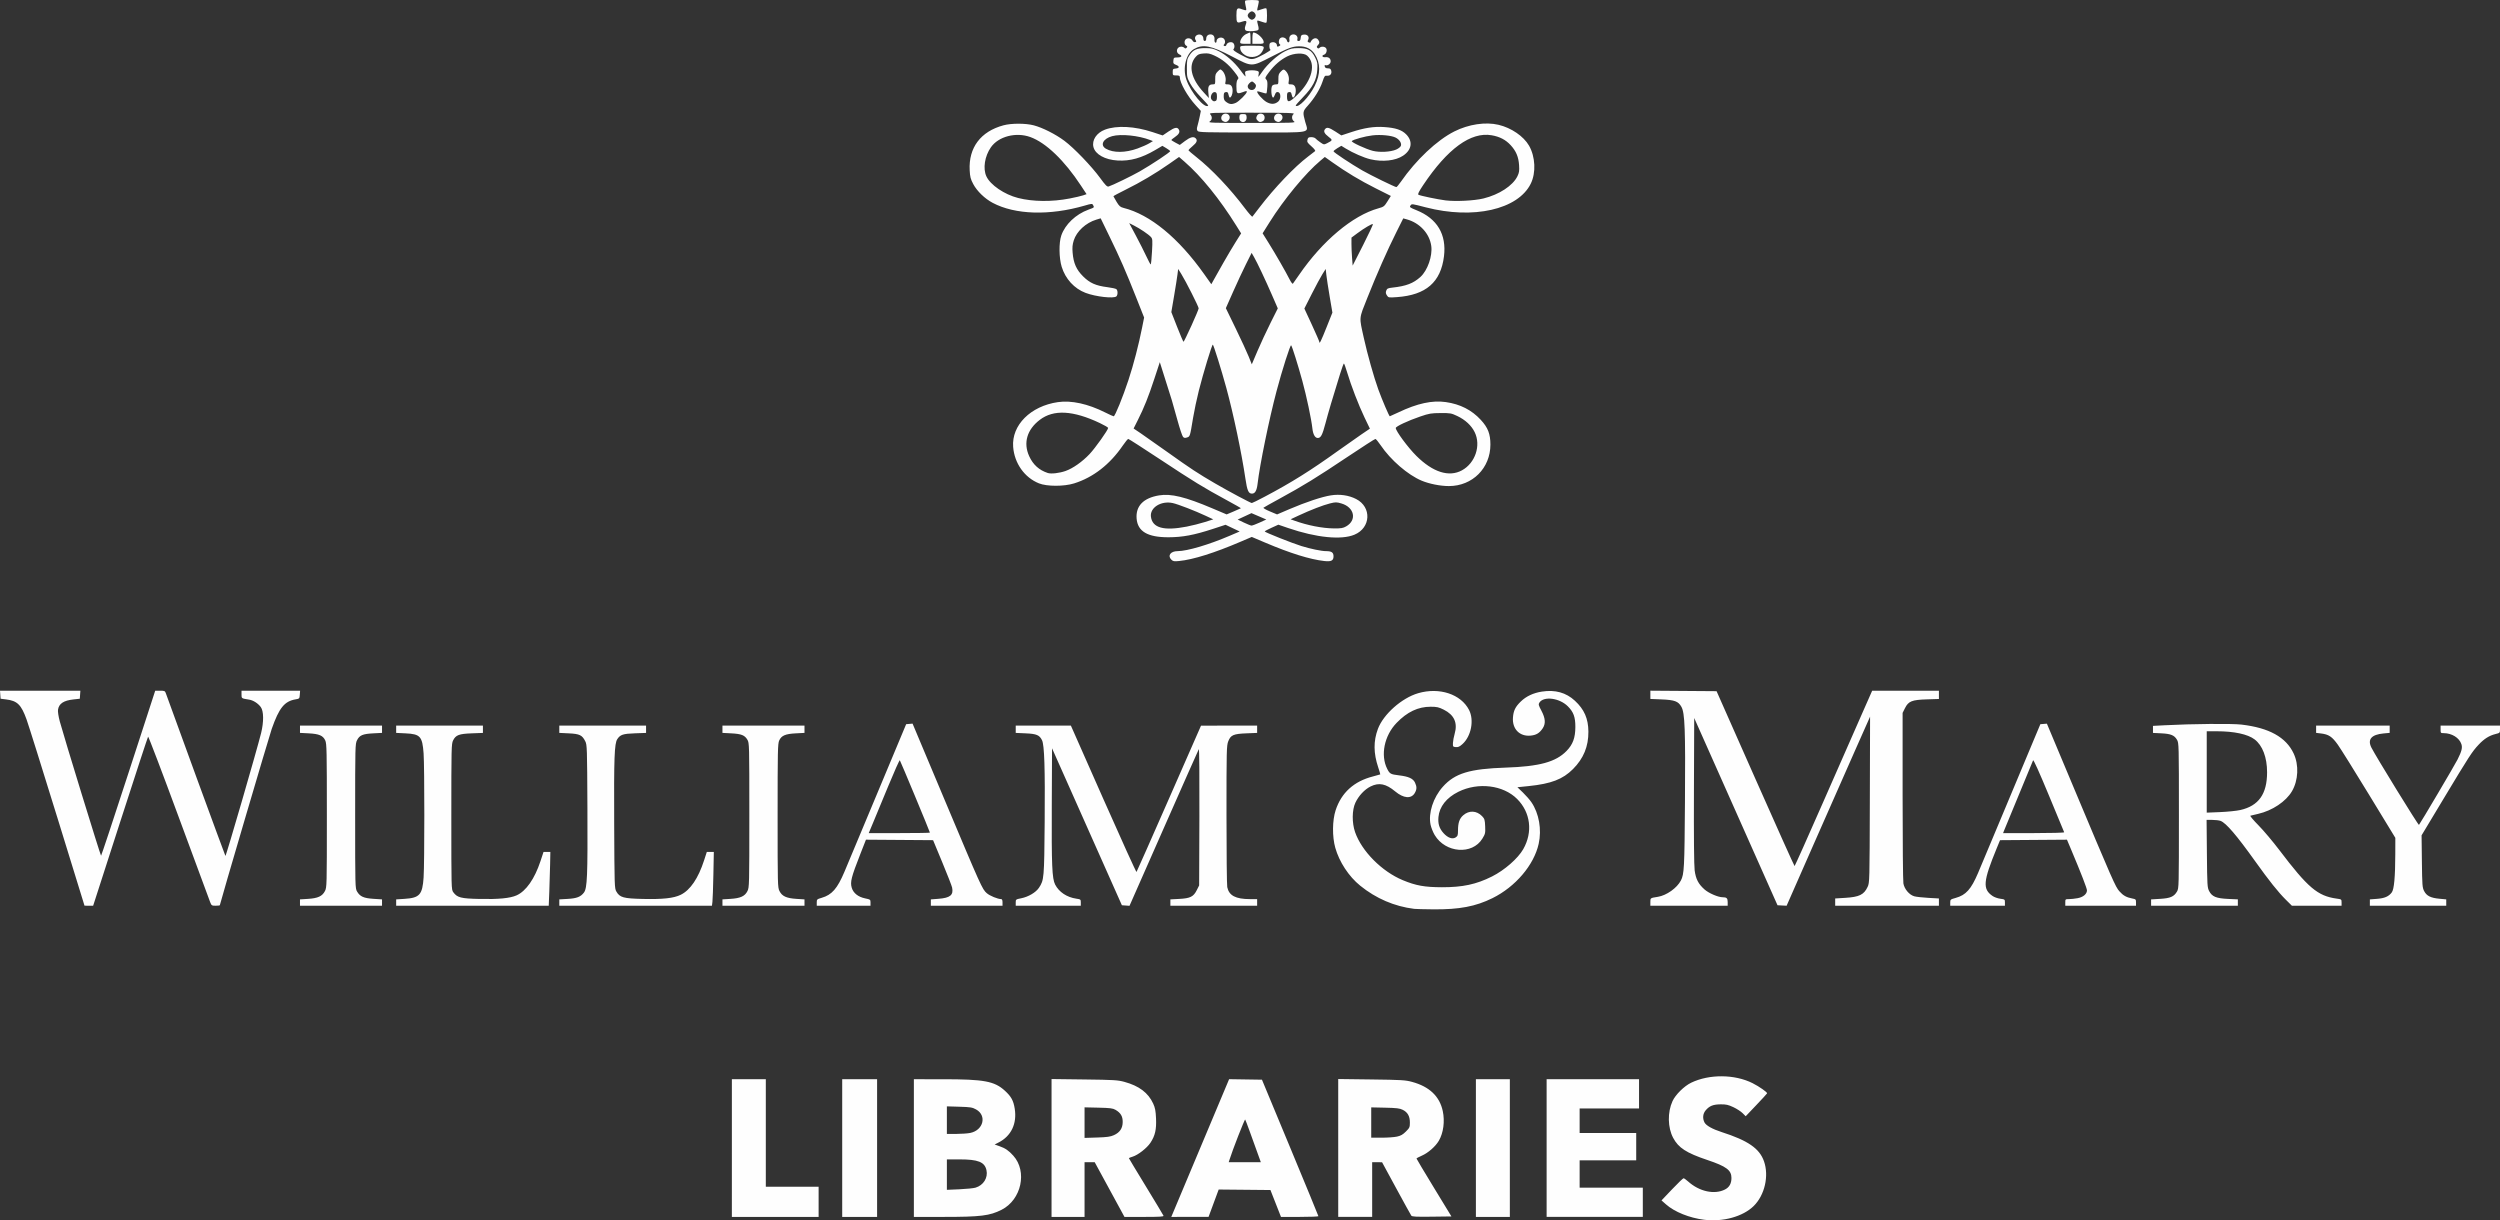 <?xml version="1.0" encoding="UTF-8" standalone="no"?>
<!-- Created with Inkscape (http://www.inkscape.org/) -->

<svg version="1.1" id="svg474" width="2651.115" height="1294.053" viewBox="0 0 2651.115 1294.053" sodipodi:docname="libraries.svg" inkscape:version="1.2.2 (732a01da63, 2022-12-09)" xmlns:inkscape="http://www.inkscape.org/namespaces/inkscape" xmlns:sodipodi="http://sodipodi.sourceforge.net/DTD/sodipodi-0.dtd" xmlns="http://www.w3.org/2000/svg" xmlns:svg="http://www.w3.org/2000/svg">
  <rect x="0" y="0" width="2651.115" height="1294.053" fill="#333333" stroke="none"/>
  <defs id="defs478"/>
  <sodipodi:namedview id="namedview476" pagecolor="#000000" bordercolor="#000000" borderopacity="0.25" inkscape:showpageshadow="2" inkscape:pageopacity="0" inkscape:pagecheckerboard="0" inkscape:deskcolor="#d1d1d1" showgrid="false" inkscape:zoom="0.16411683" inkscape:cx="1218.6441" inkscape:cy="161.47034" inkscape:window-width="1128" inkscape:window-height="682" inkscape:window-x="-6" inkscape:window-y="-6" inkscape:window-maximized="1" inkscape:current-layer="g480"/>
  <g inkscape:groupmode="layer" inkscape:label="Image" id="g480" transform="translate(-314.868,-563.272)">
    <path style="fill:#fefefe" d="m 2121.983,1856.752 c -15.582,-1.954 -31.364,-8.312 -40.351,-16.253 l -4.822,-4.261 11.174,-11.75 c 6.146,-6.463 11.643,-11.75 12.216,-11.75 0.573,0 2.728,1.523 4.788,3.385 11.864,10.719 27.971,14.239 39.12,8.552 4.642,-2.368 6.875,-6.348 6.875,-12.252 0,-8.248 -5.421,-12.279 -25.65,-19.073 -22.191,-7.454 -30.536,-12.853 -36.155,-23.396 -5.845,-10.966 -6.136,-27.113 -0.702,-38.982 3.143,-6.864 12.351,-15.954 19.8,-19.545 19.177,-9.245 46.089,-9.047 65.073,0.477 7.032,3.528 15.863,9.716 15.428,10.81 -0.162,0.407 -5.335,6.036 -11.496,12.508 l -11.202,11.767 -3.292,-3.292 c -1.81,-1.81 -6.22,-4.665 -9.798,-6.344 -5.385,-2.526 -7.713,-3.042 -13.507,-2.993 -7.924,0.067 -11.882,1.667 -15.881,6.419 -2.983,3.545 -3.443,8.466 -1.198,12.807 1.69,3.268 8.442,7.06 18.079,10.154 27.991,8.988 40.198,17.389 44.986,30.957 5.506,15.607 0.79,36.05 -10.971,47.559 -11.401,11.156 -32.569,16.999 -52.515,14.497 z m -1031,-76.015 v -73 h 18 18 v 57 57 h 28 28 v 16 16 h -46 -46 z m 117,0 v -73 h 18.5 18.5 v 73 73 h -18.5 -18.5 z m 76,0 v -73 l 30.75,0.01 c 43.783,0.01 54.657,2.029 65.805,12.217 6.652,6.08 9.029,10.41 10.39,18.93 2.55,15.963 -3.712,29.095 -17.14,35.945 l -4.14,2.112 5.15,1.813 c 6.225,2.192 9.675,4.561 14.629,10.044 15.107,16.721 8.594,46.756 -12.443,57.382 -12.632,6.38 -22.168,7.549 -61.572,7.549 h -31.428 v -73 z m 65.344,41.992 c 8.431,-2.496 13.453,-10.521 11.634,-18.589 -1.953,-8.659 -8.85,-11.403 -28.66,-11.403 h -13.319 v 16.142 16.142 l 13.25,-0.577 c 7.287,-0.317 14.98,-1.089 17.094,-1.715 z m -5.372,-58.079 c 13.854,-2.971 17.58,-18.459 5.987,-24.884 -3.973,-2.202 -5.907,-2.515 -17.71,-2.866 l -13.25,-0.394 v 14.616 14.616 h 9.951 c 5.473,0 12.233,-0.489 15.021,-1.087 z m 86.028,15.99 v -73.097 l 34.75,0.44 c 31.539,0.399 35.472,0.637 42.564,2.573 15.478,4.225 25.235,11.587 30.45,22.976 2.073,4.528 2.673,7.644 3.034,15.746 0.526,11.831 -0.976,18.367 -5.944,25.869 -3.718,5.613 -13.256,13.032 -18.946,14.737 -2.148,0.644 -3.906,1.346 -3.906,1.56 0,0.214 8.154,13.747 18.12,30.073 9.966,16.326 18.339,30.254 18.607,30.952 0.384,1 -3.949,1.269 -20.455,1.269 h -20.942 l -15.779,-29 -15.779,-29 h -5.386 -5.386 v 29 29 h -17.5 -17.5 z m 66.092,-13.581 c 6.321,-2.849 9.296,-7.278 9.358,-13.932 0.057,-6.015 -2.084,-9.667 -7.555,-12.89 -2.891,-1.703 -5.588,-2.051 -18.145,-2.342 l -14.75,-0.342 v 16.207 16.208 l 13.25,-0.42 c 10.624,-0.337 14.16,-0.83 17.842,-2.49 z m 62.245,83.428 c 0.75,-1.788 14.548,-34.648 30.663,-73.022 l 29.299,-69.772 17.416,0.272 17.416,0.273 29.925,72 c 16.459,39.6 29.93,72.338 29.935,72.75 0.01,0.412 -8.921,0.75 -19.836,0.75 h -19.847 l -5.591,-14.25 -5.591,-14.25 -27.445,-0.266 -27.445,-0.266 -5.367,14.506 -5.367,14.506 -19.763,0.01 -19.763,0.01 1.363,-3.25 z m 89.633,-65.75 c -2.184,-6.05 -5.775,-16.001 -7.981,-22.113 -2.206,-6.112 -4.295,-11.573 -4.643,-12.136 -0.497,-0.804 -13.525,32.584 -16.778,42.999 l -0.703,2.25 h 17.038 17.038 z m 86.03,-4.104 v -73.104 l 35.25,0.457 c 31.964,0.414 35.979,0.655 43.075,2.583 18.367,4.99 29.232,15.327 32.551,30.969 2.314,10.905 0.681,23.163 -4.195,31.483 -3.558,6.071 -11.384,12.909 -18.106,15.819 -3.047,1.319 -5.548,2.67 -5.558,3.001 -0.01,0.331 8.321,14.281 18.513,31 l 18.53,30.398 -20.778,0.271 c -16.688,0.218 -20.975,0 -21.78,-1.101 -0.551,-0.754 -7.752,-13.805 -16.002,-29.002 l -15,-27.63 -5.25,-0.019 -5.25,-0.019 v 29 29 h -18 -18 v -73.104 z m 62.201,-12.026 c 4.081,-0.87 6.277,-2.105 9.549,-5.368 3.95,-3.939 4.25,-4.618 4.246,-9.62 0,-6.681 -2.367,-10.85 -7.628,-13.462 -3.171,-1.574 -6.528,-1.978 -18.618,-2.242 l -14.75,-0.322 v 16.072 16.072 h 10.951 c 6.023,0 13.335,-0.509 16.25,-1.13 z m 83.799,12.13 v -73 h 18 18 v 73 73 h -18 -18 z m 75,0 v -73 h 49 49 v 15.5 15.5 h -31.5 -31.5 v 13 13 h 30 30 v 14.5 14.5 h -30 -30 v 14.5 14.5 h 33.5 33.5 v 15.5 15.5 h -51 -51 z m -140.5,-253.676 c -20.991,-2.634 -40.353,-10.947 -57.154,-24.538 -12.125,-9.809 -22.231,-25.182 -26.484,-40.285 -3.303,-11.733 -3.135,-28.974 0.388,-39.744 6.081,-18.591 19.425,-30.686 39.525,-35.827 4.159,-1.064 7.671,-2.046 7.804,-2.182 0.133,-0.136 -0.843,-3.478 -2.169,-7.427 -5.045,-15.024 -5.148,-27.929 -0.325,-40.82 5.798,-15.497 25.202,-32.721 42.631,-37.841 22.454,-6.596 45.437,0.974 54.039,17.8 5.526,10.809 2.252,27.783 -6.965,36.11 -3.067,2.771 -4.621,3.479 -7.108,3.238 -3.023,-0.293 -3.175,-0.509 -3.04,-4.308 0.079,-2.2 0.907,-6.653 1.842,-9.895 3.322,-11.527 -0.505,-19.961 -11.566,-25.488 -5.359,-2.678 -7.321,-3.117 -13.922,-3.117 -13.305,0 -24.83,5.464 -36.081,17.105 -13.095,13.55 -17.328,34.367 -9.934,48.859 2.671,5.236 3.589,5.732 12.604,6.815 10.094,1.212 14.774,3.353 16.837,7.699 2.084,4.392 1.985,7.341 -0.379,11.217 -3.765,6.175 -11.789,5.457 -20.564,-1.84 -9.923,-8.252 -17.296,-9.745 -26.2,-5.308 -6.406,3.192 -12.668,9.908 -16.109,17.277 -3.593,7.694 -3.719,21.351 -0.289,31.175 7.065,20.234 28.331,41.658 50.52,50.895 13.959,5.811 23.184,7.478 41.597,7.514 21.963,0.043 36.404,-3.059 53,-11.384 13.374,-6.709 27.566,-19.111 33.212,-29.025 10.317,-18.115 7.766,-38.927 -6.523,-53.216 -14.737,-14.737 -41.346,-17.98 -62.297,-7.593 -12.613,6.253 -20.127,15.798 -21.128,26.841 -0.644,7.1 0.942,12.082 5.423,17.043 4.511,4.993 9.451,6.72 12.851,4.492 2.14,-1.402 2.463,-2.362 2.468,-7.34 0.01,-8.161 1.528,-12.61 5.497,-16.095 6.235,-5.474 14.286,-5.093 20.078,0.952 2.615,2.73 2.943,3.817 3.231,10.727 0.301,7.223 0.119,8.017 -2.995,13.096 -10.675,17.408 -39.082,15.258 -50.522,-3.825 -1.764,-2.942 -3.736,-7.876 -4.382,-10.965 -2.564,-12.259 2.783,-28.813 12.999,-40.243 12.807,-14.329 28.366,-19.062 66.835,-20.334 35.525,-1.174 52.966,-5.951 64.334,-17.621 6.743,-6.923 9.324,-13.922 9.373,-25.419 0.045,-10.534 -1.899,-15.88 -7.985,-21.967 -8.829,-8.829 -25.481,-11.014 -30.119,-3.952 -1.218,1.855 -0.985,2.8 2.143,8.695 4.271,8.048 4.654,13.748 1.26,18.735 -3.425,5.032 -6.805,7.041 -12.809,7.614 -11.595,1.105 -19.57,-7.087 -18.66,-19.169 0.554,-7.354 2.519,-11.363 8.342,-17.023 5.702,-5.541 13.257,-9.085 22.392,-10.502 14.041,-2.179 25.579,1.024 34.949,9.698 9.944,9.206 14.193,18.91 14.316,32.693 0.14,15.723 -5.111,28.513 -16.329,39.773 -10.783,10.823 -23.137,15.575 -46.842,18.018 l -12.102,1.247 5.801,5.571 c 3.191,3.064 7.257,7.704 9.037,10.31 8.092,11.852 11.086,28.979 7.715,44.132 -5.007,22.507 -24.661,45.594 -49.061,57.632 -17.85,8.806 -35.057,12.066 -62.5,11.841 -9.625,-0.079 -18.85,-0.313 -20.5,-0.52 z M 375.576,1429.973 c -15.899,-51.555 -30.543,-98.255 -32.542,-103.78 -5.695,-15.738 -9.811,-19.753 -21.769,-21.238 l -5.781,-0.718 -0.307,-4.25 -0.307,-4.25 h 42.615 42.615 l -0.307,4.25 -0.307,4.25 -6.802,0.751 c -10.375,1.146 -15.311,4.438 -16.305,10.875 -0.307,1.986 0.462,7.075 1.869,12.374 3.845,14.481 43.184,142.478 43.793,142.49 0.305,0.01 13.348,-39.365 28.985,-87.49 l 28.431,-87.5 h 5.167 c 4.836,0 5.234,0.191 6.208,2.985 4.914,14.097 62.63,171.677 63.075,172.213 0.579,0.697 33.379,-112.201 37.825,-130.194 2.983,-12.072 2.843,-23.389 -0.341,-27.687 -2.91,-3.927 -7.965,-7.163 -12.265,-7.851 -8.331,-1.333 -8.138,-1.203 -8.138,-5.486 v -3.981 h 31.058 31.058 l -0.307,4.227 c -0.299,4.114 -0.42,4.246 -4.481,4.935 -11.803,2.001 -17.46,9.008 -25.299,31.338 -2.719,7.745 -55.027,185.465 -55.027,186.957 0,0.298 -1.976,0.543 -4.391,0.543 -4.148,0 -4.472,-0.208 -5.852,-3.75 -0.803,-2.062 -15.782,-42.572 -33.287,-90.021 -17.505,-47.449 -32.146,-85.924 -32.536,-85.5 -0.39,0.424 -13.662,40.934 -29.493,90.021 l -28.784,89.25 -4.578,-0.014 -4.578,-0.014 -28.907,-93.736 z m 257.407,90.405 v -3.359 l 8.432,-0.526 c 10.536,-0.657 15.186,-2.789 18.005,-8.256 2.031,-3.938 2.063,-5.185 2.063,-80 0,-68.88 -0.157,-76.345 -1.671,-79.684 -2.381,-5.248 -6.486,-7.025 -17.573,-7.605 l -9.255,-0.484 v -3.864 -3.864 h 43.5 43.5 v 3.864 3.864 l -9.301,0.486 c -11.219,0.587 -14.556,2 -17.199,7.286 -1.948,3.895 -2,6 -2,80.5 0,75.142 0.036,76.561 2.035,79.965 3.133,5.332 7.047,7.074 17.412,7.745 l 9.052,0.586 v 3.352 3.352 h -43.5 -43.5 z m 102,0.01 v -3.352 l 9.052,-0.586 c 15.799,-1.024 18.81,-4.413 20.034,-22.559 1.028,-15.241 1.029,-117.451 0.001,-131.712 -1.296,-17.981 -3.533,-20.476 -19.026,-21.222 l -10.061,-0.487 v -3.866 -3.866 h 46 46 v 3.877 3.877 l -11.75,0.441 c -13.631,0.511 -17.025,1.795 -19.865,7.512 -1.797,3.618 -1.885,7.374 -1.885,80.971 0,76.402 0.021,77.205 2.065,80 4.207,5.754 8.077,6.739 28.11,7.159 19.981,0.418 32.111,-0.762 38.964,-3.794 10.063,-4.451 19.188,-17.491 25.395,-36.292 l 3.219,-9.75 3.624,-4e-4 3.624,-5e-4 -0.249,13.251 c -0.137,7.288 -0.522,20.113 -0.855,28.5 l -0.606,15.25 h -80.895 -80.895 v -3.352 z m 173,-0.01 v -3.361 l 8.936,-0.509 c 9.614,-0.548 13.816,-2.204 17.234,-6.79 3.437,-4.612 3.971,-17.624 3.642,-88.794 -0.302,-65.375 -0.381,-67.818 -2.313,-71.62 -3.32,-6.532 -5.957,-7.795 -17.438,-8.347 l -10.062,-0.487 v -3.866 -3.866 h 46 46 v 3.877 3.877 l -11.87,0.423 c -12.64,0.451 -15.498,1.404 -18.653,6.219 -3.046,4.649 -3.594,19.579 -3.283,89.365 0.299,66.946 0.359,68.831 2.334,72.24 3.64,6.282 7.499,7.358 28.068,7.826 21.258,0.484 32.707,-0.77 40.128,-4.396 10.183,-4.974 18.667,-17.49 24.863,-36.68 l 2.825,-8.75 h 3.724 3.724 l -0.474,24.25 c -0.261,13.338 -0.707,26.163 -0.991,28.5 l -0.517,4.25 h -80.939 -80.939 v -3.361 z m 173,0 v -3.359 l 8.432,-0.526 c 10.641,-0.664 15.347,-2.814 18.068,-8.256 1.948,-3.896 2,-6 2,-80.5 0,-75.323 -0.032,-76.554 -2.05,-80 -2.831,-4.832 -6.341,-6.221 -17.148,-6.786 l -9.302,-0.486 v -3.864 -3.864 h 43.5 43.5 v 3.864 3.864 l -9.255,0.484 c -11.087,0.58 -15.192,2.356 -17.573,7.605 -1.515,3.338 -1.671,10.803 -1.671,79.684 0,74 0.053,76.105 2,80 2.721,5.441 7.427,7.592 18.068,8.256 l 8.432,0.526 v 3.359 3.359 h -43.5 -43.5 z m 100,-0.07 c 0,-3.281 0.229,-3.496 5.314,-4.974 10.738,-3.122 16.528,-9.763 24.06,-27.597 1.974,-4.675 17.505,-41.8 34.513,-82.5 l 30.924,-74 3.399,-0.299 3.399,-0.299 33.334,79.299 c 39.556,94.1 40.543,96.287 45.364,100.506 3.238,2.834 11.689,6.293 15.374,6.293 0.84,0 1.319,1.27 1.319,3.5 v 3.5 h -38 -38 v -3.352 -3.352 l 7.987,-0.616 c 12.546,-0.968 16.215,-3.976 14.558,-11.937 -0.371,-1.784 -5.064,-13.818 -10.427,-26.743 l -9.752,-23.5 -35.597,-0.263 -35.597,-0.263 -5.979,15.262 c -9.615,24.547 -10.909,29.644 -9.075,35.763 1.691,5.643 6.798,9.697 14.122,11.21 5.609,1.158 5.759,1.276 5.759,4.489 v 3.3 h -28.5 -28.5 z m 120,-74.084 c 0,-0.909 -31.209,-75.96 -31.905,-76.725 -0.37,-0.406 -5.912,11.969 -12.316,27.5 -6.404,15.531 -13.672,33.076 -16.15,38.988 l -4.506,10.75 h 32.438 c 17.841,0 32.438,-0.231 32.438,-0.513 z m 91,74.143 c 0,-3.304 0.113,-3.392 5.75,-4.51 7.692,-1.526 15.62,-6.212 18.904,-11.173 5.401,-8.162 5.552,-9.909 6.053,-69.947 0.474,-56.85 -0.324,-81.39 -2.81,-86.468 -2.698,-5.51 -5.78,-6.811 -17.352,-7.325 l -10.544,-0.469 v -3.869 -3.869 l 29.25,0.01 29.25,0.01 34.484,77.957 c 18.966,42.877 34.762,77.635 35.102,77.242 0.34,-0.394 15.871,-35.468 34.516,-77.944 l 33.898,-77.229 29.75,-0.021 29.75,-0.021 v 3.874 3.874 l -11.25,0.448 c -13.962,0.556 -16.816,1.811 -19.409,8.532 -1.727,4.477 -1.841,9.27 -1.841,77.771 0,40.15 0.36,74.697 0.799,76.771 1.917,9.045 8.935,12.729 24.25,12.729 h 7.451 v 3.5 3.5 h -46 -46 v -3.364 -3.364 l 9.411,-0.492 c 11.674,-0.611 15.088,-2.318 18.589,-9.297 l 2.5,-4.983 0.262,-73 c 0.153,-42.475 -0.106,-72.373 -0.62,-71.5 -0.485,0.825 -17.217,38.535 -37.182,83.799 l -36.3,82.299 -4.042,-0.299 -4.042,-0.299 -37.038,-83.231 -37.038,-83.231 -0.27,60.231 c -0.287,64.124 0.301,77.957 3.587,84.334 4.079,7.917 12.406,13.459 22.433,14.928 4.595,0.673 4.75,0.807 4.75,4.083 v 3.386 h -34.5 -34.5 z m 673,-0.611 c 0,-4.274 -0.166,-4.16 8,-5.461 9.149,-1.458 20.247,-9.332 24.36,-17.286 3.512,-6.792 3.837,-13.034 4.333,-83.271 0.546,-77.348 -0.092,-94.38 -3.782,-100.945 -3.279,-5.834 -7.143,-7.269 -21.133,-7.845 l -11.778,-0.485 v -4.376 -4.375 l 35.107,0.263 35.107,0.263 41.075,92.75 c 22.591,51.013 41.331,92.735 41.643,92.716 0.313,-0.018 14.041,-30.731 30.508,-68.25 16.466,-37.519 34.854,-79.354 40.861,-92.966 l 10.922,-24.75 h 35.388 35.389 v 4.382 4.382 l -12.75,0.406 c -15.985,0.509 -19.556,1.942 -23.25,9.331 l -2.5,5 v 88 c 0,48.4 0.37,90.172 0.823,92.828 1.02,5.981 6.232,12.165 11.526,13.673 2.008,0.572 8.714,1.325 14.902,1.673 l 11.25,0.633 v 3.847 3.847 h -55 -55 v -3.848 -3.848 l 10.511,-0.643 c 15.092,-0.923 19.978,-3.309 23.884,-11.661 2.083,-4.455 2.107,-5.391 2.352,-92.5 l 0.247,-88 -15.764,35.5 c -8.671,19.525 -28.582,64.638 -44.247,100.252 l -28.483,64.752 -4.828,-0.252 -4.828,-0.252 -44.172,-99.286 -44.172,-99.286 -0.285,76.786 c -0.181,48.891 0.091,79.66 0.751,84.699 1.219,9.317 3.945,14.578 10.578,20.416 4.477,3.941 14.349,8.171 19.069,8.171 4.296,0 5.388,1.034 5.388,5.107 v 3.893 h -41 -41 z m 318,0.645 c 0,-3.21 0.217,-3.397 5.766,-4.939 10.876,-3.024 16.364,-9.131 23.728,-26.406 1.833,-4.3 13.774,-32.794 26.535,-63.319 12.761,-30.525 26.879,-64.275 31.373,-75 l 8.171,-19.5 3.464,-0.275 3.464,-0.275 25.91,61.775 c 44.479,106.048 46.696,111.092 50.956,115.943 4.022,4.58 7.529,6.53 13.884,7.72 3.474,0.651 3.75,0.956 3.75,4.157 v 3.455 h -37.5 -37.5 v -3.5 c 0,-3.396 0.115,-3.5 3.864,-3.5 2.125,0 6.287,-0.449 9.25,-0.997 5.896,-1.091 9.894,-4.454 9.877,-8.309 -0.01,-2.101 -6.317,-18.371 -16.461,-42.457 l -4.743,-11.262 -35.487,0.263 -35.487,0.263 -3.493,8.5 c -14.503,35.294 -15.195,43.354 -4.356,50.731 1.803,1.227 5.474,2.523 8.158,2.879 4.746,0.63 4.88,0.739 4.88,4.018 v 3.371 h -29 -29 z m 120.833,-74.542 c -0.183,-0.483 -7.533,-18.223 -16.333,-39.423 -10.197,-24.567 -16.23,-37.938 -16.635,-36.872 -0.349,0.92 -7.259,17.648 -15.355,37.173 -8.096,19.525 -15.111,36.513 -15.59,37.75 l -0.87,2.25 h 32.559 c 18.264,0 32.412,-0.385 32.225,-0.878 z m 92.167,74.525 v -3.353 l 9.523,-0.568 c 10.879,-0.649 14.746,-2.322 17.942,-7.761 2,-3.404 2.035,-4.82 2.035,-80.465 0,-75.827 -0.031,-77.053 -2.05,-80.5 -2.82,-4.814 -6.485,-6.309 -16.7,-6.813 l -8.75,-0.432 v -3.731 -3.731 l 12.25,-0.645 c 29.391,-1.548 71.377,-1.92 81.615,-0.721 29.324,3.432 47.23,13.368 55.345,30.708 5.688,12.155 4.941,28.424 -1.834,39.986 -6.386,10.898 -20.837,20.559 -35.876,23.986 -3.85,0.877 -7.534,1.749 -8.187,1.938 -0.653,0.189 3.172,4.756 8.5,10.15 5.328,5.394 15.312,17.226 22.187,26.293 30.352,40.029 40.599,48.705 60.806,51.484 5.102,0.702 5.194,0.774 5.194,4.12 v 3.406 h -26.351 -26.351 l -6.314,-6.25 c -8.148,-8.066 -17.83,-20.202 -32.508,-40.75 -19.787,-27.698 -30.968,-40.749 -36.79,-42.941 -1.548,-0.583 -5.521,-1.06 -8.827,-1.06 h -6.012 l 0.328,35.75 c 0.31,33.803 0.44,35.968 2.39,39.75 3.037,5.887 7.536,7.744 20.126,8.304 l 10.311,0.459 v 3.369 3.369 h -46 -46 z m 94.634,-98.129 c 19.471,-4.438 28.366,-16.987 28.366,-40.018 0,-15.786 -4.802,-28.434 -13.24,-34.87 -7.266,-5.542 -21.699,-8.63 -40.332,-8.63 h -10.428 v 43.153 43.153 l 14.25,-0.581 c 7.838,-0.319 17.46,-1.312 21.384,-2.207 z m 137.366,98.126 v -3.356 l 7.529,-0.57 c 8.134,-0.615 12.487,-2.509 15.713,-6.837 2.455,-3.294 3.653,-16.392 3.714,-40.614 l 0.044,-17.232 -27.75,-45.547 c -15.262,-25.051 -30.225,-49.022 -33.25,-53.268 -6.088,-8.547 -9.659,-10.92 -17.902,-11.896 l -5.098,-0.604 v -3.861 -3.861 h 39 39 v 3.855 3.855 l -6.495,0.606 c -12.863,1.201 -17.259,6.309 -12.895,14.982 4.729,9.399 49.814,82.67 50.453,81.996 1.344,-1.418 38.065,-63.623 40.907,-69.296 4.433,-8.85 5.348,-12.505 4.088,-16.322 -2.228,-6.751 -10.135,-11.657 -18.809,-11.672 -3.124,0 -3.25,-0.161 -3.25,-4.006 v -4 h 31.5 31.5 v 3.881 c 0,3.797 -0.103,3.907 -4.75,5.066 -6.662,1.662 -11.961,4.994 -17.819,11.207 -6.961,7.382 -9.892,11.895 -36.892,56.802 l -23.7,39.418 0.331,27.563 c 0.306,25.516 0.484,27.86 2.394,31.563 2.629,5.097 6.936,7.254 16.205,8.115 l 7.232,0.672 v 3.356 3.356 h -40.5 -40.5 v -3.356 z M 1557.028,1156.782 c -4.324,-4.324 -0.842,-9.032 6.705,-9.066 10.18,-0.046 33.007,-6.794 55.25,-16.331 l 10.5,-4.502 -7.5,-3.558 -7.5,-3.558 -13.5,4.421 c -19.862,6.505 -32.06,8.796 -47,8.829 -22.058,0.048 -32.661,-6.144 -33.788,-19.731 -1.109,-13.374 7.151,-21.937 23.813,-24.689 12.668,-2.092 27.846,1.609 56.561,13.791 l 15.086,6.4 7.414,-3.138 c 4.077,-1.726 7.544,-3.255 7.704,-3.399 0.16,-0.144 -6.59,-3.992 -15,-8.553 -24.64,-13.362 -35.387,-19.942 -70.366,-43.081 -18.192,-12.034 -33.525,-21.88 -34.074,-21.88 -0.549,0 -3.164,3.171 -5.813,7.047 -13.681,20.023 -31.372,33.778 -51.581,40.104 -10.768,3.371 -28.86,3.36 -37.301,-0.023 -15.333,-6.146 -26.038,-21.271 -27.374,-38.678 -1.766,-23.014 18.439,-43.245 47.407,-47.469 14.313,-2.087 31.887,1.755 50.241,10.984 4.414,2.219 8.443,4.035 8.953,4.035 1.408,0 9.693,-20.33 15.648,-38.403 5.45,-16.537 10.78,-37.012 14.506,-55.716 l 2.115,-10.619 -8.465,-21.381 c -10.964,-27.694 -16.818,-41.078 -28.253,-64.597 l -9.343,-19.216 -4.536,1.365 c -11.169,3.361 -20.966,12.384 -24.033,22.133 -1.369,4.352 -1.648,7.425 -1.179,12.975 0.944,11.167 3.917,17.894 11.068,25.046 7.118,7.118 13.524,9.959 25.975,11.52 4.427,0.555 8.626,1.488 9.331,2.073 1.617,1.342 1.667,6.034 0.082,7.619 -2.614,2.614 -21.982,0.436 -32.8,-3.689 -11.936,-4.551 -21.298,-14.782 -25.246,-27.591 -2.887,-9.365 -3.094,-25.612 -0.424,-33.269 4.105,-11.774 15.346,-22.474 28.744,-27.359 6.473,-2.36 6.347,-2.238 4.965,-4.82 -0.915,-1.71 -1.338,-1.686 -8.908,0.506 -37.391,10.83 -73.69,9.744 -97.592,-2.921 -8.332,-4.415 -16.578,-12.379 -20.569,-19.867 -2.841,-5.331 -3.421,-7.571 -3.793,-14.664 -1.262,-24.03 11.679,-41.223 35.904,-47.702 8.335,-2.229 23.286,-2.224 31.92,0.011 9.282,2.403 23.192,9.411 32.569,16.409 10.242,7.643 28.855,26.998 37.931,39.443 5.693,7.806 7.374,9.494 9,9.038 3.531,-0.99 24.593,-11.207 32.928,-15.974 12.786,-7.313 32.676,-20.543 32.35,-21.519 -0.163,-0.489 -2.092,-1.955 -4.287,-3.257 l -3.991,-2.367 -7.469,4.391 c -14.512,8.532 -26.669,11.926 -39.987,11.163 -13.4,-0.767 -23.685,-6.499 -25.64,-14.29 -1.834,-7.308 3.348,-15.116 12.238,-18.443 12.414,-4.645 31.495,-3.65 50.524,2.633 l 10.667,3.522 6.028,-4.094 c 6.692,-4.544 9.54,-5.08 11.138,-2.094 1.404,2.623 0.104,4.99 -4.44,8.085 -1.951,1.329 -3.55,2.641 -3.553,2.917 0,0.276 2.012,1.572 4.479,2.881 l 4.485,2.379 5.472,-4.131 c 5.537,-4.18 9.171,-5.118 11.357,-2.931 2.205,2.205 1.238,4.635 -3.334,8.381 -2.494,2.043 -4.406,4.042 -4.25,4.441 0.156,0.399 3.884,3.575 8.284,7.057 16.445,13.014 35.909,33.542 51.605,54.424 3.963,5.273 7.506,9.229 7.874,8.792 0.367,-0.437 3.759,-4.845 7.536,-9.795 15.823,-20.735 37.247,-43.171 51.485,-53.918 3.575,-2.698 6.932,-5.288 7.461,-5.755 0.579,-0.511 -0.975,-2.552 -3.91,-5.134 -4.236,-3.727 -4.782,-4.638 -4.191,-6.989 0.569,-2.267 1.221,-2.704 4.037,-2.704 1.847,0 3.874,0.621 4.503,1.38 0.63,0.759 2.894,2.592 5.031,4.073 3.816,2.644 3.947,2.662 7.227,0.995 6.039,-3.069 6.107,-3.364 1.556,-6.835 -4.515,-3.444 -5.597,-5.846 -3.675,-8.161 1.904,-2.294 4.196,-1.745 10.951,2.621 l 6.301,4.073 10.604,-3.49 c 13.773,-4.533 23.973,-6.097 34.901,-5.353 11.991,0.817 18.458,2.953 23.151,7.646 7.396,7.396 6.121,16.496 -3.183,22.714 -8.002,5.348 -21.691,6.857 -34.598,3.814 -6.848,-1.614 -18.603,-6.727 -26.17,-11.384 l -4.731,-2.911 -4.134,2.465 c -2.274,1.356 -4.134,2.873 -4.134,3.372 0,1.064 18.965,13.673 30.539,20.305 8.808,5.047 34.693,17.697 36.088,17.637 0.48,-0.021 2.562,-2.471 4.627,-5.445 16.329,-23.523 38.37,-44.277 56.933,-53.611 15.105,-7.595 33.002,-10.268 46.813,-6.992 13.526,3.208 26.606,12.155 32.326,22.111 6.745,11.739 7.519,28.754 1.834,40.302 -13.522,27.467 -60.967,38.172 -111.315,25.115 -15.253,-3.955 -14.788,-3.902 -16.267,-1.879 -1.216,1.664 -0.679,2.075 6.496,4.968 21.873,8.819 31.893,25.63 29.063,48.762 -3.368,27.536 -19.063,41.163 -49.934,43.354 -8.79,0.624 -9.005,0.586 -10.614,-1.87 -1.244,-1.898 -1.406,-3.127 -0.67,-5.063 0.841,-2.213 1.751,-2.642 6.777,-3.195 14.296,-1.573 21.959,-4.502 29.422,-11.244 7.585,-6.853 12.979,-22.262 11.519,-32.911 -1.797,-13.114 -12.178,-24.401 -25.916,-28.179 l -3.78,-1.04 -7.346,14.678 c -9.583,19.148 -20.72,44.351 -30.7,69.474 -9.13,22.983 -8.839,19.684 -3.768,42.704 3.747,17.008 10.645,41.513 15.324,54.437 3.943,10.89 11.502,28.563 12.217,28.563 0.248,0 4.361,-1.867 9.141,-4.148 19.971,-9.532 35.926,-12.99 50.313,-10.905 15.27,2.213 27.344,8.358 37.043,18.854 7.593,8.217 10.186,14.878 10.196,26.2 0.022,24.957 -19.025,44 -44.008,44 -9.034,0 -20.766,-2.314 -28.85,-5.69 -14.637,-6.113 -32.974,-21.949 -43.502,-37.57 -2.475,-3.672 -4.995,-6.691 -5.6,-6.709 -0.605,-0.017 -14.18,8.719 -30.167,19.415 -32.089,21.468 -46.303,30.211 -71.113,43.742 -9.141,4.985 -16.977,9.387 -17.413,9.781 -0.436,0.394 2.634,2.156 6.823,3.914 l 7.617,3.197 13.177,-5.651 c 17.239,-7.394 34.449,-13.11 43.893,-14.578 9.505,-1.478 18.943,-0.108 26.745,3.881 16.692,8.535 15.675,30.54 -1.748,37.824 -13.916,5.818 -40.456,3.167 -70.213,-7.013 l -10.5,-3.592 -7.216,3.274 c -3.969,1.801 -7.231,3.553 -7.25,3.894 -0.046,0.841 29.42,12.568 38.874,15.471 10.088,3.098 21.293,5.409 26.223,5.409 5.841,0 7.869,1.417 7.869,5.5 0,4.59 -2.423,5.821 -9.806,4.985 -15.233,-1.725 -36.012,-8.19 -62.56,-19.462 l -14.321,-6.081 -11.814,5.058 c -27.861,11.93 -50.348,18.989 -65.204,20.47 -5.405,0.539 -6.469,0.355 -8.25,-1.426 z m 16.155,-35.036 c 5.665,-1.095 14.351,-3.283 19.301,-4.861 l 9,-2.87 -8,-3.749 c -11.31,-5.301 -29.228,-12.235 -34.895,-13.505 -12.32,-2.761 -24.414,4.73 -23.231,14.39 1.458,11.908 13.534,15.291 37.825,10.595 z m 169.212,-0.275 c 11.659,-6.657 8.793,-20.293 -5.116,-24.336 -5.103,-1.483 -6.102,-1.486 -12.001,-0.03 -7.238,1.786 -20.613,6.957 -33.294,12.872 l -8.5,3.965 4,1.451 c 13.852,5.026 29.716,8.137 42,8.238 7.565,0.062 9.624,-0.282 12.912,-2.16 z m -91.8,-4.034 7.112,-3.264 -7.864,-3.372 -7.864,-3.372 -7.331,3.404 -7.331,3.404 6.583,3.164 c 3.621,1.74 7.258,3.194 8.083,3.232 0.825,0.037 4.7,-1.401 8.612,-3.196 z m 5.281,-27.372 c 28.535,-15.103 48.533,-27.606 78.071,-48.812 8.545,-6.135 19.605,-13.909 24.577,-17.276 l 9.041,-6.122 -5.67,-11.809 c -6.272,-13.061 -14.275,-33.837 -18.512,-48.059 -1.516,-5.088 -3.036,-9.25 -3.377,-9.25 -0.342,0 -2.123,4.838 -3.958,10.75 -8.344,26.887 -12.43,40.693 -15.613,52.75 -3.293,12.474 -4.883,15.5 -8.142,15.5 -2.906,0 -5.021,-3.744 -5.71,-10.104 -1.07,-9.882 -6.185,-34.051 -10.69,-50.512 -4.695,-17.155 -10.783,-36.53 -11.832,-37.655 -0.905,-0.97 -9.612,26.366 -15.535,48.771 -7.92,29.959 -17.754,77.997 -20.061,98 -0.841,7.295 -2.667,10.5 -5.98,10.5 -3.67,0 -5.062,-3.207 -6.947,-16 -3.996,-27.126 -12.711,-68.567 -20.181,-95.959 -5.277,-19.348 -13.609,-46.041 -14.372,-46.041 -0.968,0 -10.24,30.547 -14.873,49 -2.14,8.525 -4.855,21.35 -6.033,28.5 -3.304,20.057 -3.236,19.835 -6.359,20.928 -2.118,0.742 -3.123,0.612 -4.29,-0.555 -0.838,-0.838 -3.541,-8.915 -6.007,-17.949 -2.466,-9.034 -5.117,-18.45 -5.893,-20.925 -0.776,-2.475 -3.962,-12.581 -7.08,-22.457 l -5.67,-17.957 -5.734,17.457 c -6.348,19.324 -10.859,30.614 -17.576,43.988 l -4.477,8.913 7.746,5.22 c 4.26,2.871 17.122,11.919 28.581,20.105 24.059,17.188 32.232,22.558 50.172,32.967 14.786,8.579 37.551,20.726 38.885,20.748 0.491,0.01 6.566,-2.988 13.5,-6.658 z m -211.067,-27.349 c 7.766,-2.719 17.793,-9.77 25.475,-17.913 6.083,-6.449 19.7,-25.625 19.7,-27.744 0,-0.544 -3.938,-2.854 -8.75,-5.134 -28.481,-13.493 -49.054,-14.605 -63.705,-3.445 -13.631,10.383 -17.722,24.454 -11.232,38.631 4.107,8.971 10.511,14.744 19.687,17.747 3.555,1.163 12.19,0.181 18.825,-2.142 z m 420.325,-0.656 c 14.185,-7.72 20.441,-26.418 13.552,-40.499 -3.465,-7.082 -9.966,-13.105 -18.522,-17.158 -6.279,-2.975 -7.338,-3.161 -17.68,-3.101 -9.905,0.057 -12.045,0.419 -21.5,3.644 -12.987,4.429 -26,10.533 -26,12.196 0,3.203 13.02,20.802 21.905,29.609 17.509,17.357 34.55,22.764 48.245,15.31 z m -203.043,-156.161 7.805,-15.591 -5.879,-13.535 c -7.148,-16.455 -15.894,-34.98 -19.328,-40.937 l -2.537,-4.402 -5.96,11.902 c -3.278,6.546 -9.432,19.737 -13.675,29.314 l -7.715,17.412 10.479,21.588 c 5.764,11.873 11.957,25.273 13.762,29.776 l 3.283,8.188 5.98,-14.062 c 3.289,-7.734 9.492,-21.078 13.785,-29.653 z m 59.651,4.102 6.065,-15.237 -2.849,-16.763 c -1.567,-9.219 -3.166,-19.629 -3.554,-23.133 l -0.706,-6.371 -3.405,5.371 c -1.873,2.954 -6.965,12.394 -11.316,20.978 l -7.911,15.608 7.959,17.188 c 4.377,9.453 7.959,17.707 7.959,18.342 0,2.613 1.983,-1.472 7.759,-15.983 z m -143.49,-1.265 c 4.252,-9.351 7.731,-17.668 7.731,-18.482 0,-1.794 -13.682,-28.89 -18.375,-36.391 l -3.363,-5.375 -0.726,5.875 c -0.4,3.231 -2.029,13.525 -3.622,22.875 l -2.896,17 6.168,15.75 c 3.392,8.662 6.434,15.75 6.76,15.75 0.325,0 4.071,-7.651 8.323,-17.003 z m 33.757,-66.497 c 4.053,-7.15 9.986,-17.159 13.184,-22.241 l 5.816,-9.241 -5.143,-8.259 c -17.54,-28.166 -37.254,-52.486 -55.028,-67.885 l -5.647,-4.892 -10.493,7.346 c -14.408,10.087 -30.569,19.666 -46.123,27.337 -7.2,3.551 -13.048,6.697 -12.995,6.99 0.053,0.293 1.568,2.963 3.368,5.933 2.769,4.568 3.909,5.559 7.405,6.432 28.113,7.027 58.229,31.763 85.467,70.198 l 7.595,10.717 2.614,-4.717 c 1.437,-2.594 5.929,-10.567 9.982,-17.717 z m 80.469,12.5 c 24.727,-36.03 56.852,-62.983 84.08,-70.544 5.696,-1.581 6.298,-2.044 9.655,-7.414 l 3.58,-5.727 -16.155,-8.111 c -16.444,-8.256 -31.211,-17.12 -45.756,-27.464 l -8.099,-5.759 -4.687,3.924 c -15.782,13.214 -38.559,40.793 -53.959,65.338 l -7.346,11.708 6.419,10.274 c 7.271,11.638 18.197,30.635 22.227,38.646 1.486,2.954 3.041,4.979 3.454,4.5 0.414,-0.479 3.377,-4.697 6.585,-9.372 z m 78.259,-53.838 c -1.096,-0.475 -9.123,4.259 -16.479,9.718 l -6.225,4.62 -0.019,6.5 c -0.01,3.575 0.273,10.251 0.63,14.837 l 0.649,8.337 11.111,-21.837 c 6.111,-12.01 10.761,-21.988 10.332,-22.174 z m -234.233,29.302 c 0.665,-12.414 0.57,-13.709 -1.148,-15.622 -2.47,-2.751 -11.598,-8.921 -17.953,-12.135 l -5.081,-2.57 7.081,13.249 c 3.895,7.287 8.881,17.138 11.081,21.891 2.2,4.753 4.291,8.66 4.648,8.682 0.356,0.022 0.974,-6.051 1.373,-13.496 z m -87.376,-56.433 c 5.854,-1.134 12.297,-2.635 14.318,-3.335 l 3.674,-1.272 -5.889,-8.963 c -17.639,-26.845 -37.224,-45.643 -53.77,-51.61 -15.264,-5.505 -33.793,-0.662 -41.828,10.933 -6.545,9.445 -8.564,22.444 -4.769,30.715 4.186,9.123 19.08,19.282 33.704,22.988 15.728,3.986 35.762,4.186 54.56,0.543 z m 438.832,-0.034 c 16.732,-4.096 31.222,-13.578 36.078,-23.608 1.83,-3.78 2.121,-5.749 1.735,-11.716 -0.568,-8.767 -3.174,-14.966 -8.909,-21.188 -5.297,-5.746 -11.582,-9.026 -20.157,-10.52 -22.062,-3.842 -46.777,14.15 -72.676,52.908 -4.553,6.813 -5.92,9.586 -5.006,10.151 1.69,1.044 20.283,4.929 28.7,5.996 10.631,1.348 30.56,0.346 40.236,-2.023 z m -366.77,-53.008 c 4.562,-1.653 10.094,-4.094 12.294,-5.425 l 4,-2.42 -3,-1.16 c -12.297,-4.755 -30.809,-6.632 -40.205,-4.075 -9.698,2.639 -13.141,9.547 -6.642,13.328 7.809,4.543 20.59,4.449 33.552,-0.247 z m 274.29,1.115 c 2.478,-1.096 4.595,-2.817 4.988,-4.054 0.872,-2.747 -1.55,-6.517 -5.498,-8.558 -4.431,-2.291 -15.746,-3.411 -24.521,-2.427 -7.881,0.884 -21.107,4.546 -22.075,6.113 -0.734,1.188 14.977,8.46 22.257,10.302 7.371,1.865 18.977,1.222 24.849,-1.375 z m -210.56,-19.682 c -1.051,-1.266 -1.071,-2.398 -0.103,-5.75 0.663,-2.295 1.72,-6.73 2.35,-9.854 l 1.145,-5.681 -5.335,-5.819 c -8.901,-9.71 -16.994,-24.05 -16.992,-30.107 5e-4,-1.312 -0.876,-1.712 -3.75,-1.712 -3.62,0 -3.751,-0.122 -3.751,-3.5 0,-3.218 0.262,-3.525 3.25,-3.813 4.1,-0.395 4.193,-2.392 0.182,-3.906 -2.688,-1.015 -3.029,-1.568 -2.75,-4.469 0.3,-3.121 0.544,-3.315 4.257,-3.377 4.648,-0.078 5.642,-1.62 2.087,-3.24 -4.349,-1.982 -2.853,-8.194 1.974,-8.194 1.155,0 2.64,0.54 3.3,1.2 0.933,0.933 1.478,0.919 2.45,-0.062 1.001,-1.011 0.902,-1.459 -0.5,-2.25 -2.119,-1.196 -2.297,-5.189 -0.305,-6.842 2.049,-1.7 5.821,-0.908 7.03,1.477 0.575,1.135 1.778,1.874 2.742,1.683 1.436,-0.284 1.519,-0.656 0.507,-2.276 -1.532,-2.452 0.038,-5.29 3.183,-5.756 2.896,-0.43 5.093,1.49 5.093,4.449 0,1.447 0.587,2.378 1.5,2.378 0.899,0 1.5,-0.922 1.5,-2.3 0,-2.891 1.761,-4.7 4.578,-4.7 2.907,0 4.592,2.219 4.224,5.559 -0.169,1.527 0.25,2.924 0.949,3.169 0.743,0.26 1.25,-0.416 1.25,-1.667 0,-2.852 3.994,-4.67 6.873,-3.13 2.268,1.214 2.854,4.941 1.059,6.735 -0.756,0.756 -0.625,1.237 0.449,1.649 0.953,0.366 1.745,-0.141 2.134,-1.365 0.77,-2.426 4.999,-3.599 6.997,-1.941 1.743,1.447 1.958,5.118 0.392,6.685 -0.794,0.794 1.201,2.34 7.25,5.617 9.148,4.956 10.933,5.463 15.246,4.334 4.185,-1.096 18.181,-8.952 16.78,-9.419 -0.649,-0.217 -1.181,-1.923 -1.181,-3.791 0,-2.795 0.446,-3.51 2.513,-4.028 2.712,-0.681 5.487,0.946 5.487,3.215 0,1.573 0.901,1.727 2.857,0.487 0.946,-0.599 1.022,-1.067 0.25,-1.544 -1.599,-0.988 -1.36,-5.111 0.38,-6.555 2.221,-1.843 6.373,-0.416 7.09,2.438 0.803,3.198 3.282,2.261 2.658,-1.005 -0.583,-3.051 1.292,-5.444 4.266,-5.444 2.866,0 4.89,2.401 4.212,4.995 -0.385,1.471 -0.034,2.005 1.319,2.005 1.348,0 1.927,-0.872 2.156,-3.25 0.274,-2.842 0.713,-3.289 3.497,-3.558 3.827,-0.371 6.061,2.548 4.37,5.708 -0.785,1.467 -0.647,2.042 0.608,2.524 0.894,0.343 1.673,0.5 1.732,0.35 1.776,-4.546 6.092,-6.198 8.301,-3.177 1.733,2.371 1.647,3.92 -0.33,5.897 -1.221,1.221 -1.348,1.924 -0.5,2.771 0.848,0.848 1.44,0.831 2.336,-0.064 1.658,-1.658 5.303,-1.504 6.789,0.287 1.69,2.036 0.468,6.233 -2.047,7.031 -2.939,0.933 -1.786,3.045 1.448,2.653 3.379,-0.409 5.61,1.348 5.61,4.416 0,2.5 -3.247,4.916 -5.465,4.065 -0.887,-0.34 -1.147,0.118 -0.805,1.423 0.349,1.335 1.382,1.925 3.368,1.925 2.225,0 3.005,0.561 3.495,2.513 0.822,3.275 -1.211,5.671 -4.485,5.288 -2.351,-0.276 -2.756,0.272 -4.879,6.591 -2.622,7.804 -8.701,17.664 -15.571,25.255 -5.316,5.874 -5.479,6.931 -2.644,17.162 3.414,12.319 9.103,11.191 -56.427,11.191 -50.081,0 -56.488,-0.175 -57.651,-1.577 z m 102.314,-10.098 c -2.708,-1.889 -2.971,-6.058 -0.5,-7.934 1.463,-1.111 -5.769,-1.334 -44.155,-1.36 -44.41,-0.031 -45.851,0.028 -44.25,1.797 2.308,2.551 2.063,5.643 -0.595,7.497 -2.058,1.436 1.758,1.57 44.75,1.57 42.992,0 46.808,-0.134 44.75,-1.57 z m -75.5,-0.406 c -3.56,-2.073 -1.53,-7.92 2.75,-7.92 4.211,0 5.949,4.408 2.929,7.429 -1.808,1.808 -3.21,1.929 -5.679,0.491 z m 18.3,-0.359 c -0.657,-0.792 -1.05,-2.704 -0.873,-4.25 0.285,-2.484 0.729,-2.81 3.822,-2.81 3.093,0 3.537,0.327 3.822,2.81 0.371,3.233 -1.28,5.69 -3.822,5.69 -0.965,0 -2.293,-0.648 -2.95,-1.44 z m 18.521,-0.132 c -1.843,-1.843 -1.943,-2.866 -0.536,-5.494 1.157,-2.162 4.928,-2.571 6.765,-0.734 1.837,1.837 1.428,5.608 -0.734,6.765 -2.628,1.406 -3.651,1.306 -5.494,-0.536 z m 19.179,0.491 c -3.56,-2.073 -1.53,-7.92 2.75,-7.92 4.211,0 5.949,4.408 2.929,7.429 -1.808,1.808 -3.21,1.929 -5.679,0.491 z m -71.611,-16.392 c 0.26,-0.26 -3.163,-4.197 -7.606,-8.75 -4.795,-4.913 -9.492,-10.92 -11.555,-14.778 -3.274,-6.121 -3.477,-7.058 -3.477,-16.069 0,-8.761 0.232,-9.92 2.746,-13.722 3.946,-5.968 7.711,-7.684 16.827,-7.669 6.532,0.01 8.494,0.465 14.273,3.31 7.593,3.738 16.34,11.394 22.716,19.883 6.058,8.065 6.045,8.054 5.36,4.628 -0.527,-2.637 -0.28,-3.167 1.731,-3.705 3.001,-0.804 7.692,-0.804 10.693,0 1.964,0.526 2.253,1.094 1.775,3.486 -0.314,1.572 -0.433,2.858 -0.263,2.858 0.17,0 2.008,-2.467 4.085,-5.482 5.644,-8.194 16.371,-17.809 24.134,-21.63 5.847,-2.878 7.816,-3.34 14.35,-3.362 9.827,-0.033 13.838,2.25 17.655,10.052 2.374,4.852 2.624,6.319 2.2,12.918 -0.682,10.623 -4.738,18.408 -15.205,29.186 -4.488,4.621 -7.954,8.608 -7.702,8.86 2.761,2.761 14.207,-9.063 20.091,-20.755 6.428,-12.774 6.425,-24.325 -0.01,-34.036 -3.622,-5.468 -9.177,-8.213 -16.408,-8.108 -7.228,0.104 -10.815,1.446 -29.338,10.977 -21.437,11.03 -20.362,11.032 -41.623,-0.088 -22.705,-11.875 -31.128,-13.51 -40.686,-7.897 -8.36,4.909 -12.09,20.036 -7.953,32.252 4.596,13.57 19.497,31.333 23.188,27.641 z m 29.143,-2.88 c 3.268,-1.373 11.718,-9.757 11.718,-11.625 0,-1.301 0.056,-1.306 -5.054,0.497 -5.311,1.874 -5.91,1.198 -5.931,-6.697 -0.01,-3.709 0.5,-6.194 1.471,-7.165 1.315,-1.315 0.867,-2.274 -3.891,-8.321 -6.167,-7.838 -12.758,-13.147 -21.017,-16.928 -4.697,-2.15 -6.797,-2.554 -11.339,-2.177 -4.674,0.388 -6.024,0.966 -8.357,3.577 -8.141,9.112 -5.009,23.1 8.439,37.693 l 5.529,6 -0.563,-5.731 c -0.646,-6.582 0.511,-8.769 4.639,-8.769 2.587,0 2.679,-0.19 2.628,-5.475 -0.045,-4.659 0.351,-5.88 2.659,-8.189 2.634,-2.636 2.77,-2.662 4.712,-0.904 2.692,2.436 4.381,7.903 3.575,11.572 -0.619,2.817 -0.475,2.997 2.386,2.997 3.499,0 5.115,2.211 5.115,7 0,3.337 -1.523,7 -2.91,7 -0.462,0 -1.116,-1.382 -1.454,-3.071 -0.491,-2.456 -1.054,-3.007 -2.814,-2.75 -1.834,0.268 -2.21,0.986 -2.261,4.321 -0.043,2.85 0.514,4.46 1.94,5.601 3.9,3.121 6.238,3.457 10.782,1.547 z m 45.049,-1.389 c 3.135,-2.542 3.017,-9.618 -0.168,-10.082 -1.708,-0.249 -2.462,0.381 -3.287,2.75 -0.589,1.69 -1.425,3.073 -1.857,3.073 -2.056,0 -2.751,-10.868 -0.819,-12.8 0.66,-0.66 2.371,-1.2 3.803,-1.2 2.493,0 2.601,-0.23 2.55,-5.475 -0.045,-4.65 0.353,-5.882 2.64,-8.17 2.32,-2.321 2.918,-2.508 4.316,-1.347 3.068,2.546 4.732,7.088 4.083,11.144 -0.598,3.741 -0.532,3.849 2.361,3.849 3.428,0 5.047,2.246 5.047,7 0,3.337 -1.523,7 -2.91,7 -0.462,0 -1.116,-1.382 -1.454,-3.071 -0.489,-2.443 -1.058,-3.005 -2.784,-2.75 -1.857,0.275 -2.169,0.969 -2.169,4.821 0,7.084 2.481,6.55 11.584,-2.493 15.261,-15.163 19.376,-32.438 9.766,-41.007 -3.594,-3.205 -13.945,-2.805 -21.089,0.815 -7.259,3.678 -13.716,9.276 -19.359,16.783 -4.174,5.552 -4.426,6.204 -2.968,7.662 1.22,1.22 1.5,3.067 1.193,7.878 -0.22,3.457 -0.647,6.532 -0.949,6.834 -0.302,0.302 -2.489,-0.136 -4.861,-0.972 -2.372,-0.837 -4.545,-1.288 -4.83,-1.004 -1.148,1.148 5.907,9.149 9.978,11.315 4.808,2.558 8.556,2.388 12.183,-0.552 z m -66.163,-0.769 c 0.846,-0.324 1.292,-2.057 1.223,-4.75 -0.09,-3.505 -0.475,-4.295 -2.22,-4.555 -3.086,-0.461 -5.592,5.518 -3.38,8.066 1.619,1.864 2.268,2.048 4.378,1.24 z m 42.012,-13.986 c 0.94,-2.062 0.822,-2.844 -0.676,-4.5 -0.998,-1.102 -2.271,-2.004 -2.83,-2.004 -1.668,0 -4.674,3.187 -4.674,4.955 0,4.41 6.33,5.609 8.18,1.549 z m -10.866,-34.454 c -3.522,-2.147 -5.314,-4.84 -5.314,-7.984 0,-1.977 0.534,-2.066 12.5,-2.066 13.752,0 14.025,0.15 10.983,6.033 -2.995,5.792 -11.995,7.782 -18.169,4.017 z m -5.314,-13.599 c 0,-3.078 2.983,-7.214 6.357,-8.816 1.895,-0.899 3.715,-1.635 4.044,-1.635 0.329,0 0.599,2.7 0.599,6 v 6 h -5.5 c -4.301,0 -5.5,-0.338 -5.5,-1.55 z m 13,-4.45 c 0,-3.523 0.433,-6 1.05,-6 3.864,0 10.95,6.559 10.95,10.135 0,1.613 -0.811,1.865 -6,1.865 h -6 z m -5.75,-7.656 c -2.472,-0.531 -2.852,-2.631 -1.243,-6.863 1.468,-3.861 0.459,-4.557 -4.212,-2.909 -5.132,1.811 -5.764,1.089 -5.764,-6.572 0,-7.809 0.774,-8.695 5.827,-6.674 2.231,0.893 4.265,1.285 4.52,0.872 0.255,-0.413 -0.04,-2.637 -0.655,-4.943 -0.615,-2.306 -0.766,-4.544 -0.335,-4.974 0.973,-0.97 13.221,-1.006 14.185,-0.042 0.387,0.387 0.129,2.754 -0.573,5.26 -0.702,2.507 -1.069,4.765 -0.815,5.018 0.253,0.253 2.345,-0.28 4.649,-1.185 2.304,-0.905 4.521,-1.312 4.928,-0.906 0.945,0.945 0.972,14.173 0.031,15.114 -0.39,0.39 -2.583,-0.042 -4.875,-0.959 -2.292,-0.917 -4.407,-1.426 -4.702,-1.132 -0.294,0.294 0.021,2.394 0.702,4.665 0.817,2.725 0.9,4.466 0.247,5.119 -1.135,1.135 -8.572,1.827 -11.914,1.108 z m 9.25,-16.344 c 0,-1.241 -0.921,-2.867 -2.046,-3.615 -1.745,-1.159 -2.371,-1.132 -4.25,0.185 -1.212,0.849 -2.204,2.392 -2.204,3.43 0,1.038 0.992,2.581 2.204,3.43 1.879,1.316 2.505,1.343 4.25,0.185 1.125,-0.747 2.046,-2.374 2.046,-3.615 z" id="path607"/>
  </g>
</svg>
